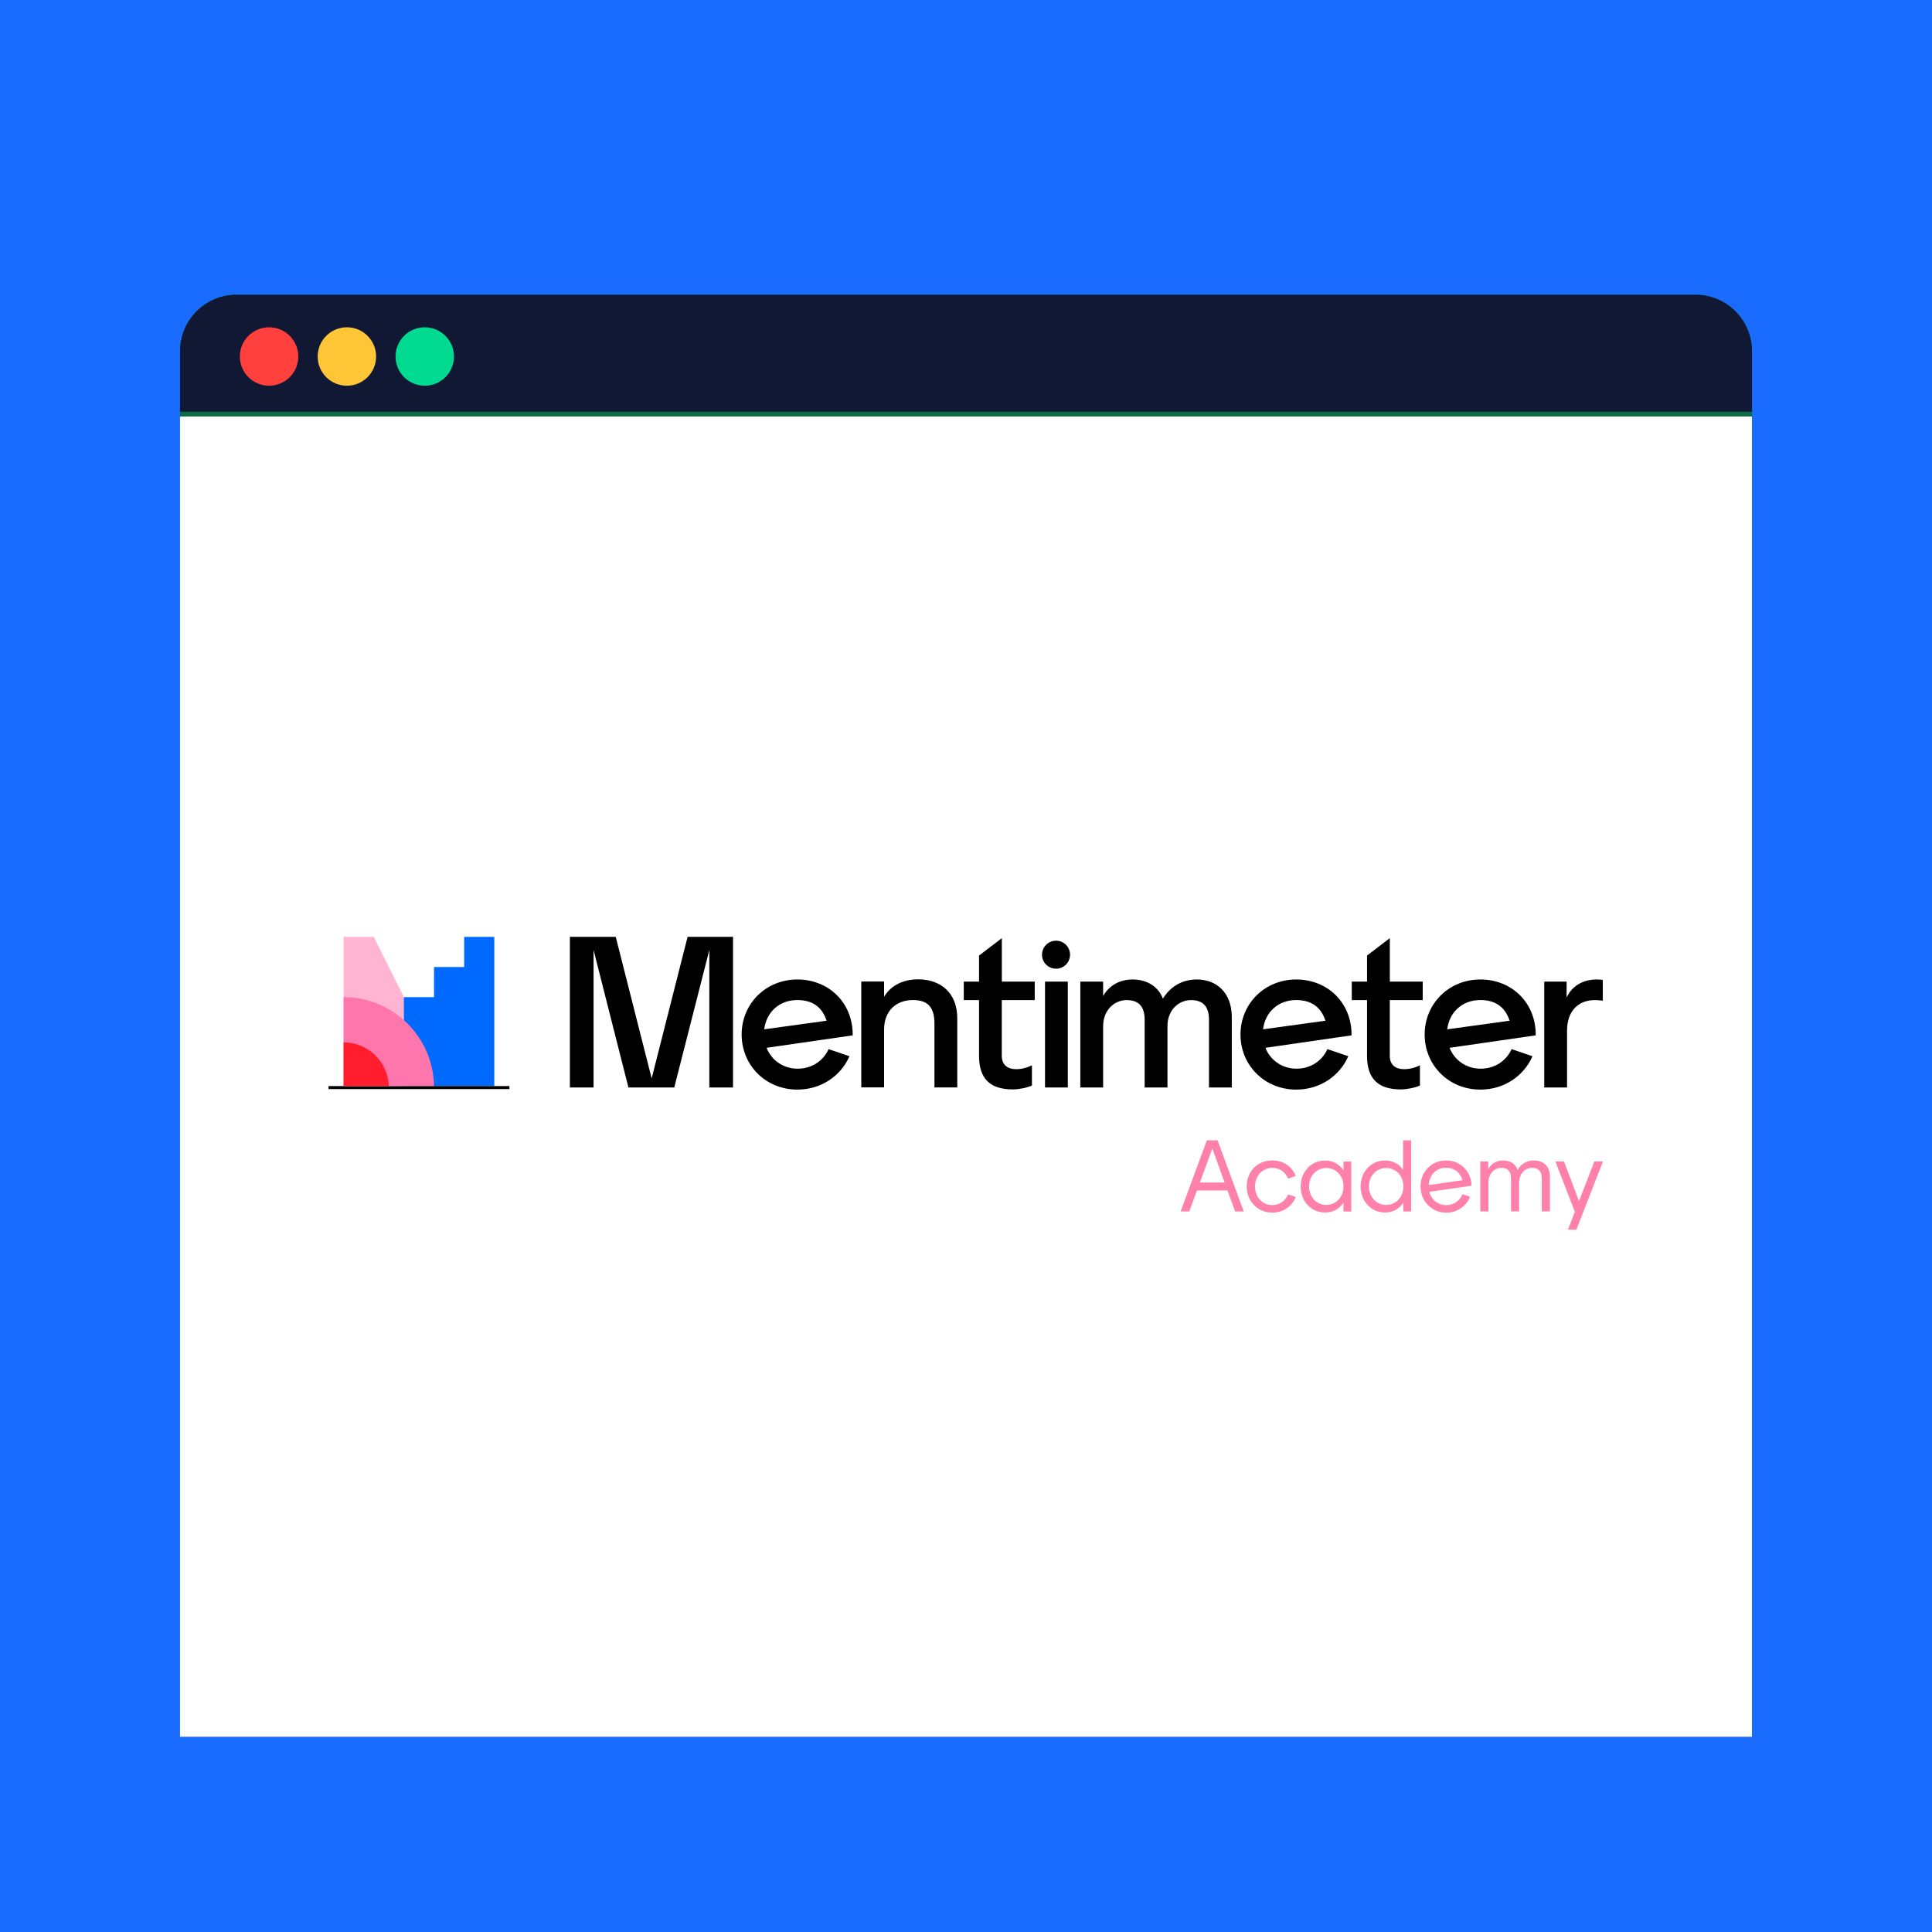 <?xml version="1.0" encoding="UTF-8"?><svg id="uuid-cdbe222b-4dab-4be6-8782-8e2fb9258c02" xmlns="http://www.w3.org/2000/svg" xmlns:xlink="http://www.w3.org/1999/xlink" viewBox="0 0 400 400"><defs><style>.uuid-9226c576-098c-46e2-aa45-3949d317b3d5{fill:none;}.uuid-0d25a38f-eba0-4f7a-8a71-5425ef1f0786{fill:#00db91;}.uuid-b083230d-1d5e-464b-b415-01a87165cfdf{fill:#0069ff;}.uuid-4825221c-b4fc-4e6b-aa54-0271bc2f83f5{fill:#fff;}.uuid-0c26e87f-5feb-4326-ad40-0273b3f0806a{fill:#ffc738;}.uuid-31120e9b-cf2b-4f52-8cb4-f8e9d193de32{fill:#ffb5d1;}.uuid-75618048-c1bc-417f-89cc-e670d03bd212{fill:#ff1d2e;}.uuid-69743a14-252e-42ae-8956-36edca1984d0{fill:#ff403d;}.uuid-0180cb12-f304-457e-bc73-b31598464586{fill:#ff80ab;}.uuid-b30ec924-5d80-4082-98e2-06983909b4a3{fill:#ff76ac;}.uuid-67e4c3b1-f763-4016-928a-6595cfb9c9ea{fill:#b7bac2;}.uuid-18e611b0-f93a-496a-a945-9e8fc834607c{fill:#101834;}.uuid-757c1496-148c-4b96-834a-64d6ed712a3e{fill:#40465d;}.uuid-371552d5-ef47-4966-a0be-45a3cccca57a{fill:#0d6b45;}.uuid-cf6d9ce2-eba5-471d-a4cd-500f7f9c4c85{fill:#196cff;}.uuid-e254166a-aa6b-4b2d-b255-0e1480b26bfb{clip-path:url(#uuid-2dd5be01-6ad8-4e60-939e-144003d5d70c);}.uuid-f23cd8b1-2af2-4252-96ed-a8380cefea1f{filter:url(#uuid-900f748a-e567-42bb-8b39-c761da32f552);}</style><filter id="uuid-900f748a-e567-42bb-8b39-c761da32f552" filterUnits="userSpaceOnUse"><feOffset dx="0" dy="1"/><feGaussianBlur result="uuid-30de9595-7c83-499a-b4bd-c95073a38bfb" stdDeviation="2"/><feFlood flood-color="#000" flood-opacity=".2"/><feComposite in2="uuid-30de9595-7c83-499a-b4bd-c95073a38bfb" operator="in"/><feComposite in="SourceGraphic"/></filter><clipPath id="uuid-2dd5be01-6ad8-4e60-939e-144003d5d70c"><rect class="uuid-9226c576-098c-46e2-aa45-3949d317b3d5" x="37.27" y="85.23" width="325.45" height="273.35"/></clipPath></defs><rect class="uuid-cf6d9ce2-eba5-471d-a4cd-500f7f9c4c85" width="400" height="400"/><g><path class="uuid-371552d5-ef47-4966-a0be-45a3cccca57a" d="M48.92,61.02H351.08c6.43,0,11.65,5.22,11.65,11.65V358.59H37.27V72.66c0-6.43,5.22-11.65,11.65-11.65Z"/><path class="uuid-18e611b0-f93a-496a-a945-9e8fc834607c" d="M48.97,61.02H351.03c6.46,0,11.7,5.24,11.7,11.7v12.52H37.27v-12.52c0-6.46,5.24-11.7,11.7-11.7Z"/><circle class="uuid-69743a14-252e-42ae-8956-36edca1984d0" cx="55.71" cy="73.81" r="6.05"/><circle class="uuid-0c26e87f-5feb-4326-ad40-0273b3f0806a" cx="71.82" cy="73.81" r="6.05"/><circle class="uuid-0d25a38f-eba0-4f7a-8a71-5425ef1f0786" cx="87.94" cy="73.81" r="6.05"/><g class="uuid-f23cd8b1-2af2-4252-96ed-a8380cefea1f"><rect class="uuid-4825221c-b4fc-4e6b-aa54-0271bc2f83f5" x="37.27" y="85.23" width="325.45" height="273.35"/><g class="uuid-e254166a-aa6b-4b2d-b255-0e1480b26bfb"><g><g><rect class="uuid-4825221c-b4fc-4e6b-aa54-0271bc2f83f5" x="58.44" y="360.62" width="83.52" height="50.11" rx="1.49" ry="1.49"/><path class="uuid-67e4c3b1-f763-4016-928a-6595cfb9c9ea" d="M140.47,411.23H59.93c-1.1,0-1.99-.89-1.99-1.99v-47.13c0-1.1,.89-1.99,1.99-1.99h80.54c1.1,0,1.99,.89,1.99,1.99v47.13c0,1.1-.89,1.99-1.99,1.99Zm-80.54-50.11c-.55,0-.99,.45-.99,.99v47.13c0,.55,.45,.99,.99,.99h80.54c.55,0,.99-.45,.99-.99v-47.13c0-.55-.45-.99-.99-.99H59.93Z"/></g><g><g><path class="uuid-757c1496-148c-4b96-834a-64d6ed712a3e" d="M107.56,377.18c1.51-2.59,.64-5.91-1.95-7.43-2.59-1.51-5.91-.64-7.43,1.95-.08,.14-.16,.28-.23,.43-2.08-1-4.57-.12-5.57,1.96-.47,.99-.54,2.13-.18,3.16-3.69,.65-6.16,4.16-5.52,7.85,.57,3.25,3.39,5.62,6.69,5.62h13.65c3.75,0,6.79-3.03,6.79-6.78,0-3.54-2.72-6.49-6.26-6.77h0Z"/><polygon class="uuid-4825221c-b4fc-4e6b-aa54-0271bc2f83f5" points="95.5 387.53 96.69 387.53 94.29 380.38 93.1 380.38 94.55 384.69 91.48 384.69 92.92 380.38 91.73 380.38 89.34 387.53 90.53 387.53 91.11 385.81 94.92 385.81 95.5 387.53"/><path class="uuid-4825221c-b4fc-4e6b-aa54-0271bc2f83f5" d="M101.87,383.78c1.27,0,1.12-1.7,1.12-1.7,0,0-.08-1.7-1.93-1.7h-3.57v7.15h2.75c1.58,0,3.03-.14,3.03-2.14,0-1.4-1.4-1.61-1.4-1.61Zm-3.19-2.37h1.51c1.24,0,1.47,.44,1.47,.91,0,.55-.15,.98-1.47,.98h-1.51v-1.89Zm1.55,5.09h-1.55v-2.12c2,0,3.3,.06,3.3,1.12,0,1.12-1.39,1.01-1.75,1.01Z"/><path class="uuid-4825221c-b4fc-4e6b-aa54-0271bc2f83f5" d="M107.89,381.3c-1.2,0-2.26,.94-2.26,2.65s1.35,2.67,2.26,2.67,1.65-.53,1.87-1.3c.92,.15,1.3,.23,1.3,.23,0,0-.44,2.09-3.12,2.09s-3.54-2.03-3.54-3.69,.92-3.71,3.48-3.71,3.09,2.11,3.09,2.11c-.97,.24-1.26,.32-1.26,.32,0,0-.22-1.37-1.82-1.37Z"/></g><rect class="uuid-67e4c3b1-f763-4016-928a-6595cfb9c9ea" x="77.38" y="396.21" width="45.63" height="4.27"/></g></g><g><g><rect class="uuid-4825221c-b4fc-4e6b-aa54-0271bc2f83f5" x="-31.31" y="360.62" width="83.52" height="50.11" rx="1.49" ry="1.49"/><path class="uuid-67e4c3b1-f763-4016-928a-6595cfb9c9ea" d="M50.72,411.23H-29.81c-1.1,0-1.99-.89-1.99-1.99v-47.13c0-1.1,.89-1.99,1.99-1.99H50.72c1.1,0,1.99,.89,1.99,1.99v47.13c0,1.1-.89,1.99-1.99,1.99Zm-80.54-50.11c-.55,0-.99,.45-.99,.99v47.13c0,.55,.45,.99,.99,.99H50.72c.55,0,.99-.45,.99-.99v-47.13c0-.55-.45-.99-.99-.99H-29.81Z"/></g><rect class="uuid-67e4c3b1-f763-4016-928a-6595cfb9c9ea" x="-14.17" y="398.44" width="47.35" height="4.43"/><g><path class="uuid-757c1496-148c-4b96-834a-64d6ed712a3e" d="M10.49,369.68H-.15c-1.46,0-2.65,1.19-2.65,2.65v7.94c0,1.46,1.17,2.66,2.63,2.66,0,0,.01,0,.02,0H2.5l2.65,2.64v-2.64h5.34c1.46,0,2.65-1.19,2.65-2.65v-7.96c0-1.46-1.19-2.65-2.65-2.65Z"/><path class="uuid-67e4c3b1-f763-4016-928a-6595cfb9c9ea" d="M10.45,377.62h10.61c1.46,0,2.65,1.19,2.65,2.65h0v7.94c0,1.46-1.19,2.65-2.65,2.65h-2.65l-2.65,2.65v-2.65h-5.31c-1.46,0-2.65-1.19-2.65-2.65v-7.94c0-1.46,1.19-2.65,2.65-2.65Z"/></g></g><g><g><g><path d="M151.76,192.96v31.19h-4.9v-28.47l-7.26,28.47h-9.49l-7.22-28.47v28.47h-4.9v-31.19h9.49l7.44,29.31,7.44-29.31h9.4Z"/><path d="M176.53,213.36l-17.82,2.58c1.02,2.58,3.47,4.32,6.42,4.32s5.3-1.6,6.42-4.05l4.32,1.47c-1.74,4.01-5.79,6.91-10.78,6.91-6.55,0-11.54-5.03-11.54-11.4s4.99-11.4,11.54-11.4,11.54,4.9,11.45,11.58Zm-5.39-3.03c-.98-2.98-3.07-4.28-6.06-4.28-3.79,0-6.42,2.54-6.86,6.06l12.92-1.78Z"/><path d="M198.19,209.84v14.3h-4.72v-13.19c0-3.48-1.43-4.9-4.46-4.9-3.47,0-5.97,2.23-5.97,6.1v11.98h-4.72v-21.92h4.72v3.16c1.43-2.41,4.05-3.61,7.04-3.61,4.68,0,8.11,2.81,8.11,8.06Z"/><path d="M207.41,202.23h6.82v3.83h-6.82v11.54c0,1.92,1.25,2.76,2.94,2.76,1.16,0,2.23-.27,3.3-.8v4.19c-.98,.45-2.72,.8-3.96,.8-4.72,0-6.99-2.23-6.99-6.95v-11.54h-3.16v-3.83h3.16v-5.39l4.72-3.61v9Z"/><path d="M215.74,196.66c0-1.6,1.29-2.9,2.9-2.9s2.9,1.29,2.9,2.9-1.29,2.9-2.9,2.9-2.9-1.29-2.9-2.9Zm.62,5.57h4.72v21.92h-4.72v-21.92Z"/><path d="M255.03,209.58v14.57h-4.72v-13.99c0-2.9-1.34-4.1-3.74-4.1s-4.86,1.92-4.86,5.39v12.7h-4.72v-13.99c0-2.9-1.34-4.1-3.74-4.1s-4.86,1.92-4.86,5.44v12.65h-4.72v-21.92h4.72v2.99c1.29-2.27,3.52-3.43,6.1-3.43,2.76,0,5.21,1.25,6.28,3.96,1.51-2.45,3.92-3.96,7.04-3.96,4.05,0,7.22,2.72,7.22,7.8Z"/><path d="M279.81,213.36l-17.82,2.58c1.02,2.58,3.48,4.32,6.42,4.32s5.3-1.6,6.42-4.05l4.32,1.47c-1.74,4.01-5.79,6.91-10.78,6.91-6.55,0-11.54-5.03-11.54-11.4s4.99-11.4,11.54-11.4,11.54,4.9,11.45,11.58Zm-5.39-3.03c-.98-2.98-3.07-4.28-6.06-4.28-3.79,0-6.42,2.54-6.86,6.06l12.92-1.78Z"/><path d="M287.74,202.23h6.82v3.83h-6.82v11.54c0,1.92,1.25,2.76,2.94,2.76,1.16,0,2.23-.27,3.3-.8v4.19c-.98,.45-2.72,.8-3.96,.8-4.72,0-6.99-2.23-6.99-6.95v-11.54h-3.16v-3.83h3.16v-5.39l4.72-3.61v9Z"/><path d="M317.94,213.36l-17.82,2.58c1.02,2.58,3.48,4.32,6.42,4.32s5.3-1.6,6.42-4.05l4.32,1.47c-1.74,4.01-5.79,6.91-10.78,6.91-6.55,0-11.54-5.03-11.54-11.4s4.99-11.4,11.54-11.4,11.54,4.9,11.45,11.58Zm-5.39-3.03c-.98-2.98-3.07-4.28-6.06-4.28-3.79,0-6.42,2.54-6.86,6.06l12.92-1.78Z"/><path d="M331.84,201.87v4.32c-.58-.09-1.11-.13-1.65-.13-3.48,0-5.75,2.32-5.75,6.33v11.76h-4.72v-21.92h4.63v3.3c1.02-2.27,3.3-3.74,6.15-3.74,.58,0,1.11,.04,1.34,.09Z"/></g><g><polygon class="uuid-31120e9b-cf2b-4f52-8cb4-f8e9d193de32" points="71.14 223.86 92.82 223.86 77.38 192.97 71.14 192.97 71.14 223.86"/><polygon class="uuid-b083230d-1d5e-464b-b415-01a87165cfdf" points="96.1 192.97 96.1 199.21 89.86 199.21 89.86 205.45 83.62 205.45 83.62 223.86 102.34 223.86 102.34 192.97 96.1 192.97"/><rect x="68.02" y="223.86" width="37.45" height=".62"/><path class="uuid-b30ec924-5d80-4082-98e2-06983909b4a3" d="M71.14,205.45v18.4h18.72c-.17-10.19-8.48-18.4-18.72-18.4Z"/><path class="uuid-75618048-c1bc-417f-89cc-e670d03bd212" d="M71.14,214.81v9.04h9.35c-.17-5.02-4.29-9.04-9.35-9.04Z"/></g></g><g><path class="uuid-0180cb12-f304-457e-bc73-b31598464586" d="M254.16,245.47h-6.35l-1.58,4.35h-1.79l5.42-14.72h2.23l5.42,14.72h-1.79l-1.58-4.35Zm-.61-1.64l-2.56-7.04-2.56,7.04h5.13Z"/><path class="uuid-0180cb12-f304-457e-bc73-b31598464586" d="M260.7,249.34c-.81-.47-1.45-1.12-1.9-1.95-.46-.83-.68-1.74-.68-2.75s.23-1.93,.68-2.75c.46-.83,1.09-1.47,1.9-1.94,.81-.47,1.72-.7,2.71-.7,1.12,0,2.12,.29,2.99,.88,.87,.59,1.49,1.37,1.87,2.35l-1.58,.53c-.29-.67-.73-1.21-1.29-1.61s-1.23-.6-1.99-.6c-.66,0-1.26,.17-1.81,.49-.55,.33-.98,.79-1.29,1.38s-.47,1.25-.47,1.98,.16,1.39,.47,1.98,.75,1.05,1.29,1.38c.55,.33,1.15,.49,1.81,.49,.76,0,1.42-.2,1.99-.6s1-.94,1.29-1.61l1.58,.53c-.38,.98-1,1.77-1.87,2.35-.87,.59-1.86,.88-2.99,.88-1,0-1.9-.23-2.71-.7Z"/><path class="uuid-0180cb12-f304-457e-bc73-b31598464586" d="M278.15,247.99c-.41,.64-.93,1.15-1.58,1.5-.64,.36-1.38,.54-2.21,.54-.97,0-1.84-.24-2.61-.71-.77-.48-1.37-1.12-1.81-1.94-.43-.82-.65-1.73-.65-2.72s.22-1.9,.65-2.72c.43-.82,1.04-1.47,1.81-1.95,.77-.48,1.64-.71,2.61-.71,.83,0,1.56,.18,2.21,.54,.64,.36,1.17,.85,1.58,1.48v-1.81h1.62v10.34h-1.62v-1.83Zm-6.66-1.4c.31,.58,.73,1.04,1.27,1.38,.54,.34,1.15,.5,1.82,.5s1.24-.16,1.79-.48,.98-.77,1.3-1.36c.32-.58,.48-1.24,.48-1.99,0-.8-.17-1.49-.52-2.07-.34-.58-.79-1.02-1.33-1.31-.55-.29-1.12-.44-1.72-.44-.67,0-1.28,.17-1.82,.5-.54,.34-.96,.8-1.27,1.38-.31,.58-.46,1.23-.46,1.94s.15,1.36,.46,1.95Z"/><path class="uuid-0180cb12-f304-457e-bc73-b31598464586" d="M284.16,249.31c-.77-.48-1.37-1.12-1.81-1.94-.43-.82-.65-1.73-.65-2.72s.22-1.9,.65-2.72c.43-.82,1.04-1.47,1.81-1.95,.77-.48,1.64-.71,2.61-.71,.8,0,1.52,.17,2.15,.5,.64,.34,1.16,.81,1.57,1.41v-6.08h1.68v14.72h-1.62v-1.83c-.41,.64-.93,1.15-1.58,1.5-.64,.36-1.38,.54-2.21,.54-.97,0-1.84-.24-2.61-.71Zm-.27-2.72c.31,.58,.73,1.04,1.27,1.38,.54,.34,1.15,.5,1.82,.5s1.24-.16,1.79-.48,.98-.77,1.3-1.36c.32-.58,.48-1.24,.48-1.99,0-.8-.17-1.49-.52-2.07-.34-.58-.79-1.02-1.33-1.31-.55-.29-1.12-.44-1.72-.44-.67,0-1.28,.17-1.82,.5-.54,.34-.96,.8-1.27,1.38-.31,.58-.46,1.23-.46,1.94s.15,1.36,.46,1.95Z"/><path class="uuid-0180cb12-f304-457e-bc73-b31598464586" d="M296.71,249.33c-.81-.48-1.45-1.12-1.91-1.94-.46-.82-.69-1.73-.69-2.74s.23-1.93,.69-2.75c.46-.83,1.1-1.47,1.9-1.94,.81-.47,1.71-.7,2.7-.7s1.89,.23,2.68,.69c.79,.46,1.42,1.09,1.88,1.89,.46,.8,.7,1.68,.71,2.65l-8.75,1.26c.21,.83,.64,1.49,1.28,2,.64,.5,1.39,.76,2.23,.76,.77,0,1.45-.2,2.04-.6s1.03-.95,1.32-1.65l1.56,.53c-.39,.98-1.03,1.77-1.92,2.38-.89,.6-1.9,.9-3.02,.9-1,0-1.9-.24-2.71-.71Zm6.08-5.99c-.27-.84-.69-1.48-1.26-1.91-.57-.43-1.28-.65-2.12-.65-1.04,0-1.88,.33-2.53,.99-.65,.66-1.01,1.52-1.08,2.59l7-1.01Z"/><path class="uuid-0180cb12-f304-457e-bc73-b31598464586" d="M306.47,239.47h1.66v1.58c.31-.57,.73-1.02,1.27-1.32,.54-.31,1.14-.46,1.8-.46,.73,0,1.36,.17,1.89,.5,.53,.34,.9,.83,1.11,1.47,.34-.62,.8-1.1,1.39-1.45,.59-.35,1.25-.53,1.98-.53,1.01,0,1.81,.29,2.42,.88,.6,.59,.9,1.44,.9,2.54v7.13h-1.68v-6.77c0-.78-.17-1.36-.52-1.71-.34-.36-.85-.54-1.52-.54-.46,0-.9,.12-1.3,.37-.41,.25-.73,.6-.98,1.07-.25,.47-.37,1.02-.37,1.65v5.93h-1.68v-6.77c0-.78-.17-1.36-.51-1.71-.34-.36-.85-.54-1.52-.54-.46,0-.9,.12-1.3,.37-.41,.25-.73,.6-.98,1.07-.25,.47-.37,1.02-.37,1.65v5.93h-1.68v-10.34Z"/><path class="uuid-0180cb12-f304-457e-bc73-b31598464586" d="M326.06,249.9l-4.04-10.43h1.79l3.11,8.2,3.17-8.2h1.79l-5.51,14.13h-1.74l1.43-3.7Z"/></g></g></g></g></g></svg>